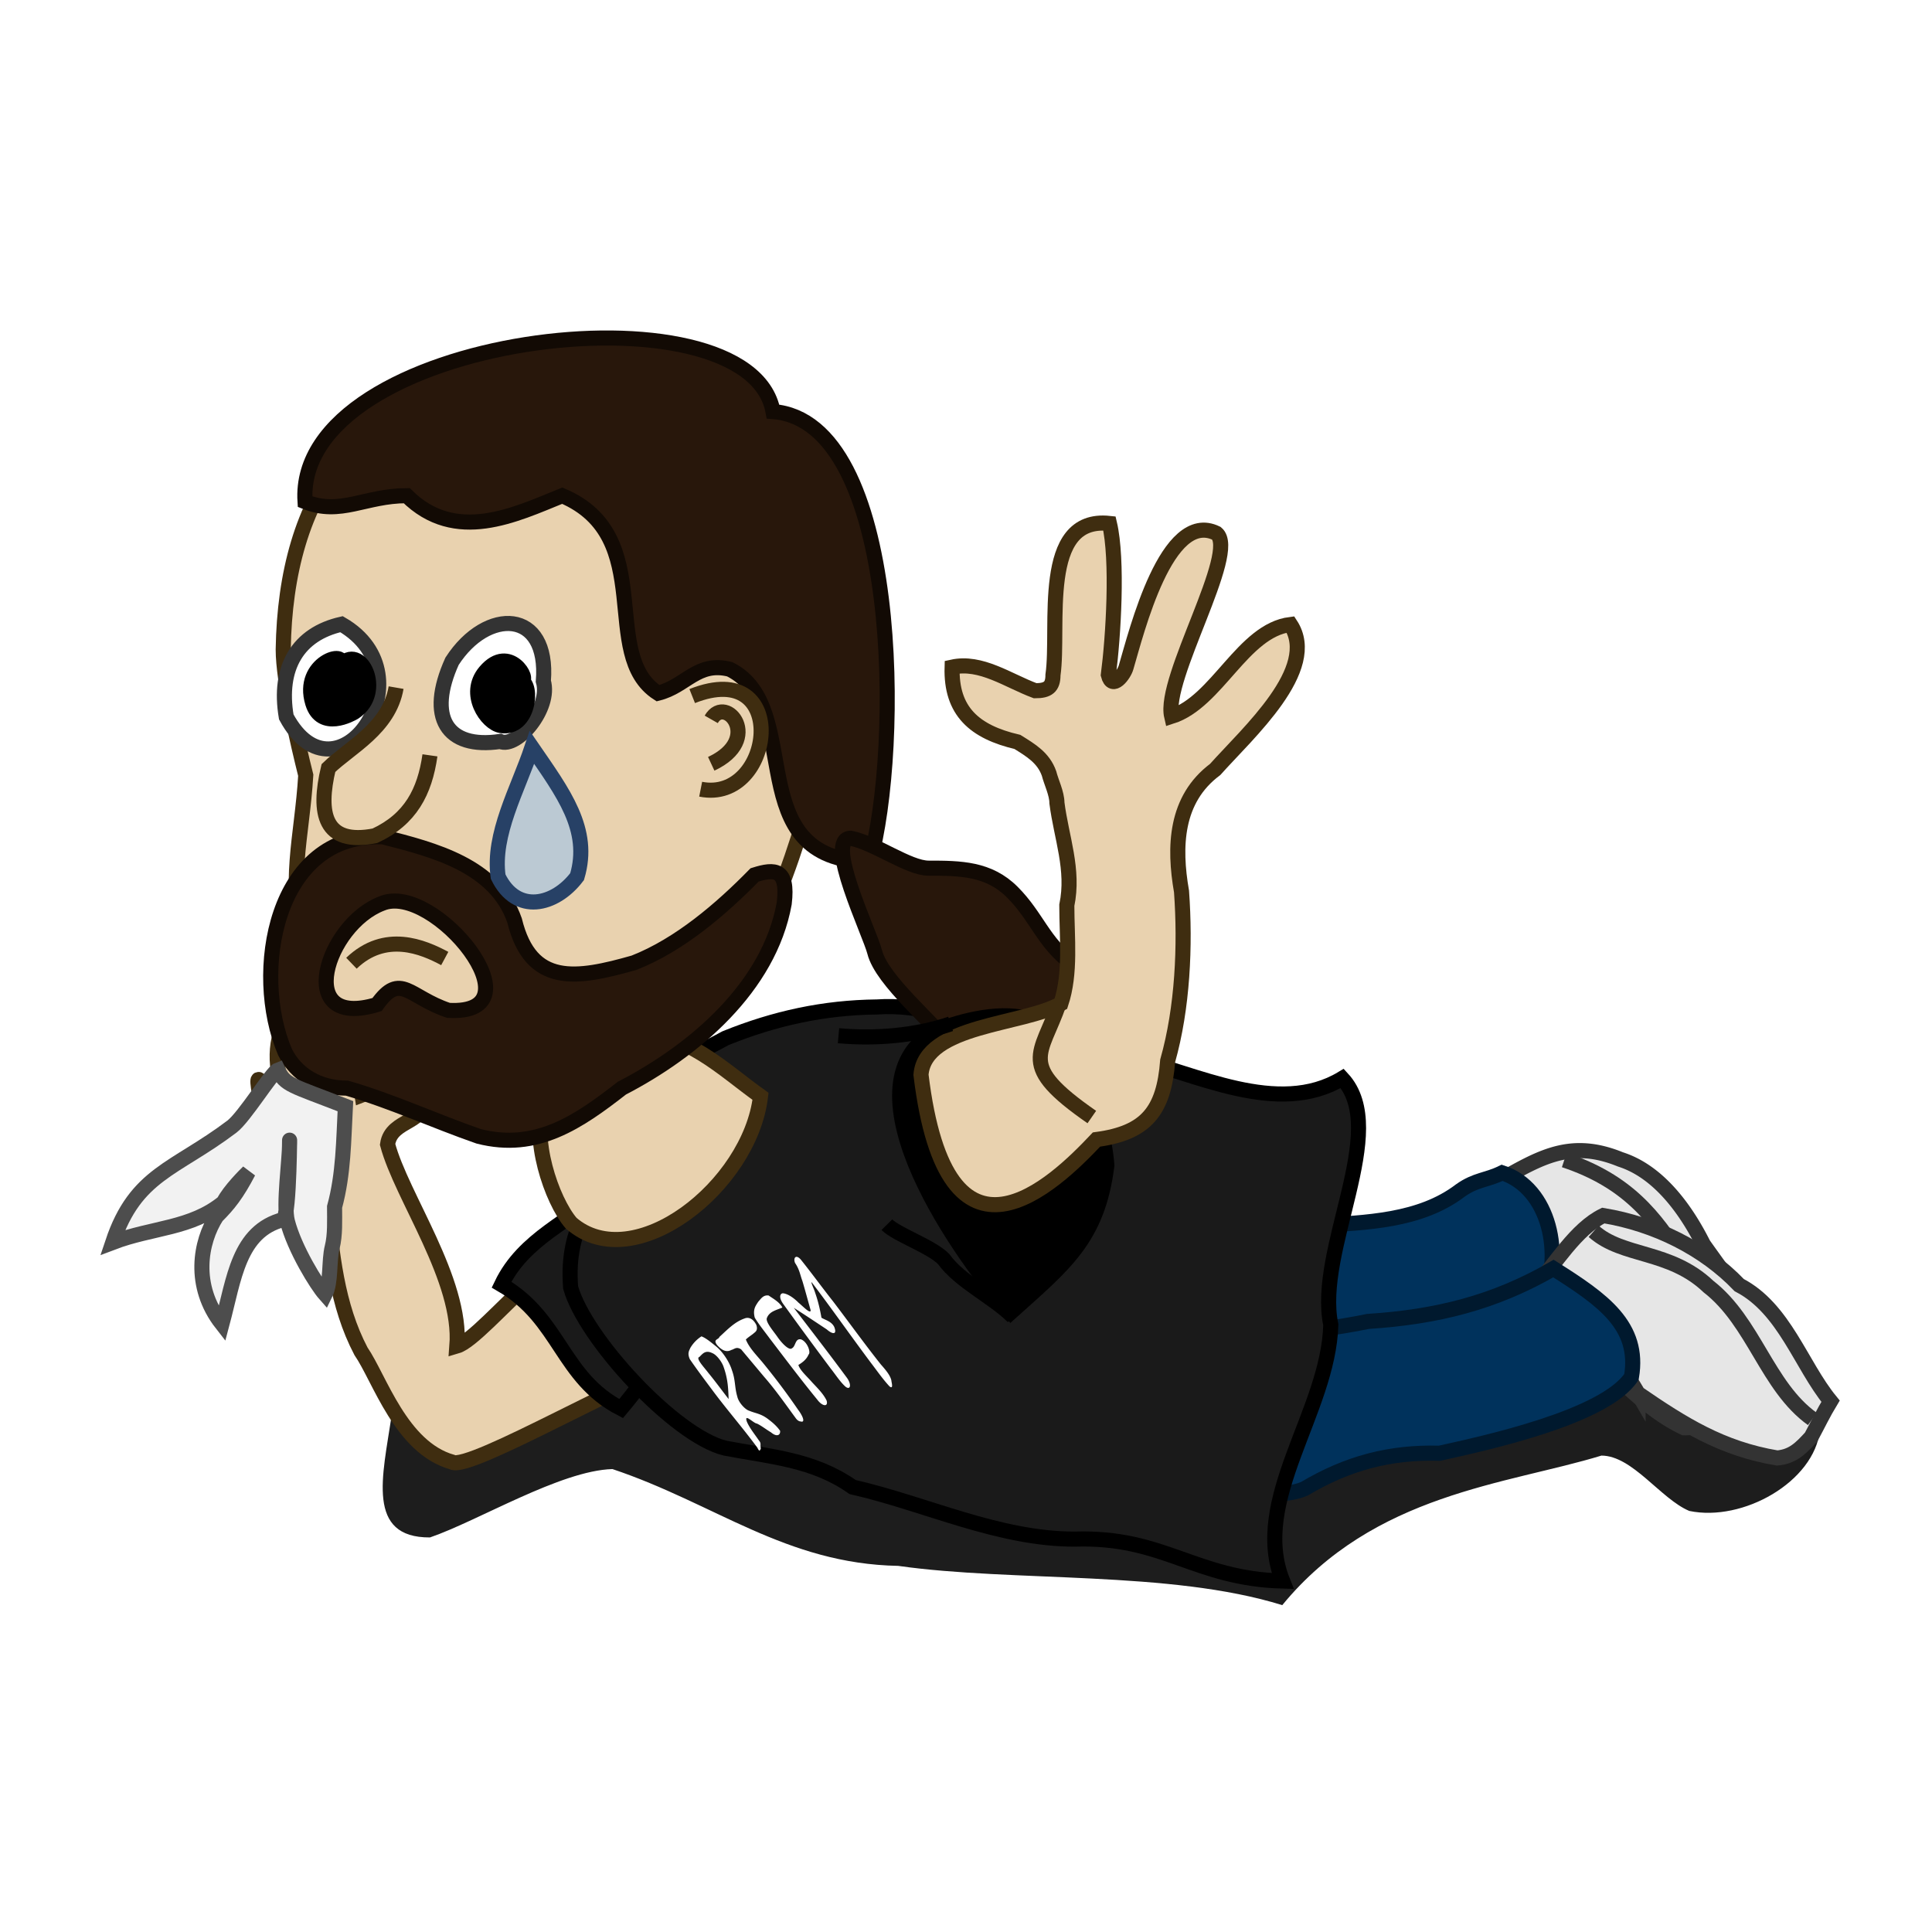 <svg xmlns="http://www.w3.org/2000/svg" viewBox="0 0 128 128" version="1.0"><defs><filter id="a" height="1.525" width="1.116" y="-.262" x="-.058"><feGaussianBlur stdDeviation="1.893"/></filter></defs><path transform="matrix(1.219 0 0 1.22 5.68 6.059)" d="M16.617 71.958c-.482 3.228-1.391 6.585 2.092 6.567 2.625-.9 7.096-3.634 9.918-3.713 5.572 1.865 9.418 5.144 15.531 5.257 6.281.892 14.755.231 20.874 2.132 4.988-6.075 12.216-6.554 17.346-8.121 1.69.005 3.219 2.35 4.773 3.005 2.912.611 6.79-1.577 7.105-4.387-2.317-1.768-8.678-2.931-11.171-4.629-12.959 2.953-26.045-2.548-38.891-3.182-8.866 1.945-18.857 4.529-27.577 7.071z" filter="url(#a)" fill-rule="evenodd" fill-opacity=".885"/><g stroke="#333" stroke-width=".892"><path d="M209.34 90.923c1.85 2.19 3.33 5.769 5.92 7.769.96.229 1.98-.007 2.96-.094 1.23-.413 1.87-1.329 2.46-2.428.43-2.718-.93-5.353-1.95-7.808-.56-2.226-1.64-4.761-3.69-5.956-2.78-1.93-4.83-1.064-7.92-.136a122.72 122.72 0 012.22 8.653z" fill-rule="evenodd" fill="#e6e6e6" transform="matrix(1.094 -.244 .244 1.095 -148 39.05)"/><path d="M219.11 97.684c0-3.2-.38-6.592-1.83-8.762-.99-2.769-2.12-5.184-5.49-7.204" fill="none" transform="matrix(1.094 -.244 .244 1.095 -148 39.05)"/></g><path d="M78.352 92.579c.888-.025 3.28.315 4.668-.287 1.066-.463 2.107-1.036 3.111-1.53 2.668-1.169 5.566-.685 8.367-1.082 2.3-1.086 6.282-1.193 7.622-3.217 1.56-3.352.51-7.755-2.598-8.763-1.039.511-1.738.442-2.76 1.167-2.699 2.056-6.267 2.125-9.531 2.337-4.168.83-8.352.915-12.477 1.966-.367 2.565 1.526 8.284 3.598 9.409z" fill-rule="evenodd" stroke="#00192e" fill="#00325c"/><g stroke="#333" stroke-width=".892"><path d="M211.18 102.01c1.27 2.97 2.41 5.4 4.89 7.63.83.43 1.5.26 2.36.03.7-.39 1.37-.81 2.1-1.17-.33-2.75.64-6.07-.87-8.681-.59-2.959-2.27-5.72-4.57-7.782-1.79-.205-3.93.888-5.75 1.418 1.44 2.538 1.97 5.661 1.84 8.555z" fill-rule="evenodd" fill="#e6e6e6" transform="matrix(.946 -.602 .602 .946 -152.66 122.95)"/><path d="M219.06 108.81c-1.23-3.06.17-6.68-.98-9.898-.76-3.052-3.34-4.167-3.97-6.393" fill="none" transform="matrix(.946 -.602 .602 .946 -152.66 122.95)"/></g><path d="M30.272 89.178c.349-4.392-3.663-9.876-4.594-13.361.245-1.75 2.766-1.32 2.422-3.336-1.229-1.063-2.703-.486-4.121.063-.379-2.303.217-4.911-2.849-5.558-.684 1.364-.514 3.18.003 4.515-1.075-1.21-.887-5.858-2.558-3.014-.536 1.758.012 3.897.905 5.266-2.021-.772-2.798-4.17-2.194-.712.707 1.231.714 3.023 1.966 3.486.994 1.034 1.743 1.697 2.393 2.998.342 3.494.658 6.929 2.269 9.997 1.244 1.806 2.642 6.374 6.035 7.343 1.096.687 12.949-6.294 14.137-5.932 3.079-1.136-3.953-3.87-4.532-7.075-.931-4.113-7.389 4.766-9.282 5.32z" fill-rule="evenodd" stroke="#3f2d10" fill="#e9d2af"/><path d="M43.858 75.695c-3.898 1.947-.959-.413-3.55 3.015-2.494 2.182-5.621 3.351-7.08 6.4 3.913 2.275 3.967 6.17 7.923 8.212 3.69-4.382 4.484-7.521 6.47-12.811" fill-rule="evenodd" stroke="#000" fill="#1a1a1a"/><path d="M81.749 98.923c.888-.024 3.28.315 4.668-.287 2.841-1.693 5.672-2.452 8.953-2.355 3.054-.675 10.95-2.386 12.72-5.06.57-3.386-1.89-5.106-5.17-7.176-3.93 2.273-7.755 3.209-12.292 3.503-4.172.864-8.323.909-12.477 1.966-.367 2.566 1.526 8.285 3.598 9.409z" fill-rule="evenodd" stroke="#00192e" fill="#00325c"/><path d="M88.927 71.449c-4.276 2.581-9.734-.366-14.08-1.376-5.693.598-11.075-3.763-16.74-3.359-3.52.037-6.784.75-10.032 2.066-2.955 1.609-7.819 3.648-8.459 6.989.032 4.405-2.147 5.113-1.811 9.53.936 3.355 6.875 9.818 10.237 10.645 3.059.581 5.863.76 8.446 2.576 4.882 1.118 9.672 3.46 14.726 3.45 5.904-.19 7.927 2.62 13.767 2.78-2.157-5.38 3.034-11.236 3.188-16.977-1.035-4.978 3.942-12.882.758-16.324z" fill-rule="evenodd" stroke="#000" fill="#1a1a1a"/><path d="M35.27 25.305c-11.716-.069-16.35 7.666-16.506 17.726 0 2.104.972 6.246 1.493 8.332-.243 4.108-1.26 7.211-.048 11.221 1.409 5.672 5.216 8.691 10.701 9.914 4.869-.096 11.412-1.75 15.061-5.155 5.224-4.278 6.797-11.518 8.719-17.847.683-6.044-2.248-11.811-3.963-17.449-2.389-6.17-9.616-7.606-15.457-6.742z" fill-rule="evenodd" stroke="#3f2d10" fill="#e9d2af"/><path d="M20.209 33.236c-.723-11.062 29.432-14.715 31.006-5.968 8.471.651 8.514 22.364 6.409 29.836-8.739-.089-4.195-10.221-9.275-12.763-2.165-.542-2.888 1.119-4.756 1.586-3.957-2.545.045-10.374-6.342-13.087-3.118 1.261-7.071 3.207-10.304 0-2.765 0-4.384 1.339-6.738.396z" fill-rule="evenodd" stroke="#120a04" fill="#28170b"/><path d="M56.365 55.535c-1.771 0 1.279 6.308 1.585 7.535.475 1.901 3.915 4.694 5.153 6.345 1.051 1.403 5.571.07 6.737-.396 1.964-.786 4.25.286 5.153 1.189 2.818 2.821 1.133-1.301.396-2.776-.579-1.158-3.222-2.715-4.36-3.569-1.933-1.451-2.327-3.122-3.963-4.759-1.561-1.562-3.433-1.586-5.549-1.586-1.321 0-3.536-1.66-5.152-1.983z" fill-rule="evenodd" stroke="#120a04" fill="#28170b"/><path d="M37.845 81.042c4.155 3.602 11.85-2.475 12.542-8.408-2.52-1.798-4.954-4.276-8.278-4.136-2.374.951-4.21 2.744-6.005 4.513-.994 2.264.431 6.519 1.741 8.031z" fill-rule="evenodd" stroke="#3f2d10" fill="#e9d2af"/><path d="M18.886 69.708c.735 1.472 2.229 2.384 4.099 2.384 2.944.849 5.793 2.171 8.723 3.19 3.846.989 6.65-.976 9.493-3.19 4.791-2.479 9.755-6.698 10.755-12.234.28-2.319-.633-2.313-1.962-1.893-2.209 2.255-4.975 4.638-7.987 5.819-3.816 1.085-6.839 1.588-7.917-2.804-1.266-3.638-5.353-4.682-8.723-5.538-7.164-.31-8.727 9.041-6.481 14.266zm6.411-9.85c3.457-1.46 10.66 7.436 4.414 7.081-2.624-.875-3.17-2.574-4.73-.386-5.561 1.687-3.368-5.297.316-6.695z" fill-rule="evenodd" stroke="#120a04" fill="#28170b"/><path d="M29.949 43.811c-1.667 3.684-.377 5.843 3.192 5.311 1.097.486 3.381-2.207 2.857-3.992.392-4.796-3.738-4.901-6.049-1.319zM22.627 41.354c-2.872.65-4.22 2.858-3.661 6.142 3.316 6.165 9.622-2.704 3.661-6.142z" fill-rule="evenodd" stroke="#333" fill="#fff"/><path d="M26.243 45.556c-.466 2.704-3.082 3.963-4.484 5.329-.717 3-.287 5.152 3.082 4.486 2.354-1.094 3.299-2.909 3.644-5.328M45.86 46.117c6.573-2.613 5.415 7.128.561 6.17M47.121 47.66c.954-1.675 3.467 1.323 0 2.944" fill-rule="evenodd" stroke="#3f2d10" fill="#e9d2af"/><path d="M23.284 63.817c2.239-2.147 4.742-1.087 6.182-.313" stroke="#3f2d10" fill="none"/><path d="M34.532 45.113c.642.015-.779-2.506-2.383-.612-1.243 1.468.102 3.416 1.03 3.567 1.865.303 2.156-2.708 1.353-2.955zM22.547 44.12c.558-1.165-2.657-.23-1.83 2.457.57 1.855 2.592.714 2.745.615 2.051-1.334.393-4.733-.915-3.072zM61.999 68.296c-6.499 3.687 1.96 15.297 4.976 18.648 3.573-3.21 5.752-4.884 6.358-9.739-.305-3.832-2.254-7.254-4.976-9.628-1.849-.667-4.568-.014-6.358.719z" fill-rule="evenodd" stroke="#000"/><path d="M67.404 49.154c-2.825-.659-4.41-2.02-4.324-4.955 1.912-.42 3.698.891 5.503 1.564.84 0 1.179-.246 1.179-1.043.457-3.19-.931-10.547 3.742-10.041.571 2.419.257 7.518-.073 10.041.264 1.049 1.064-.062 1.179-.521.682-2.304 2.689-10.474 5.983-8.867 1.507 1.249-3.555 9.617-2.969 12.127 3.021-.967 4.714-5.694 7.873-6.086 1.931 2.948-2.821 7.179-4.99 9.607-2.646 1.978-2.745 5.112-2.228 8.085.259 3.58.077 7.699-.917 11.215-.253 3.324-1.424 4.779-4.717 5.217-2.796 2.963-9.913 9.881-11.627-4.293.263-3.327 6.78-3.281 9.268-4.706.678-2.03.393-4.365.393-6.52.494-2.359-.363-4.494-.655-6.781 0-.627-.378-1.376-.524-1.956-.372-1.046-1.211-1.536-2.096-2.087z" fill-rule="evenodd" stroke="#3f2d10" fill="#e9d2af"/><path d="M70.17 66.473c-1.194 3.469-2.85 4.054 2.166 7.534" stroke="#3f2d10" fill="none"/><path d="M58.759 81.138c.651.659 2.912 1.427 3.753 2.269 1.076 1.506 3.306 2.528 4.613 3.835M55.553 68.618c2.455.224 5.125-.001 7.428-.783" fill-rule="evenodd" stroke="#000" fill="#1a1a1a"/><path d="M18.413 70.887c-.397.145-2.219 3.132-3.055 3.759-3.781 2.858-6.371 3.118-7.892 7.666 2.633-1.004 5.194-.889 7.35-2.661.388-.777 1.495-1.868 1.64-2.007-.768 1.472-1.321 2.158-2.109 2.946-1.083 1.684-1.624 4.597.359 7.13.806-3.003 1.098-6.162 4.069-6.924.421-.316.412-6.473.412-5.053 0 1.14-.42 4.072-.149 5.16.466 1.831 1.95 4.23 2.503 4.852.409-.82.239-2.209.469-3.13.204-.818.156-1.751.156-2.661.599-2.195.598-4.421.717-6.676-3.59-1.399-3.997-1.386-4.47-2.401z" fill-rule="evenodd" stroke="#4d4d4d" fill="#f2f2f2"/><path d="M35.245 49.521c-.946 2.813-2.635 5.752-2.242 8.558 1.213 2.51 3.751 1.952 5.231 0 .928-3.118-.913-5.539-2.989-8.558z" fill-rule="evenodd" stroke="#274166" fill="#bbc9d3"/><path d="M50.403 96c-.06.055-.07.241-.223-.083-.979-1.333-2.057-2.559-3.039-3.89-.485-.65-.975-1.302-1.433-1.968-.188-.407-.045-.575.028-.757a2.3 2.3 0 01.737-.765c.289.104.654.409.992.683.465.388.878 1.062 1.028 1.562.245.673.167 1.109.354 1.74.08.389.518.867.795.946.404.172.744.178 1.219.531.266.199.578.448.823.797.031.305-.234.418-.603.101-.307-.18-.663-.462-.942-.585-.211-.013-.871-.727-.654-.115.173.407.519.832.794 1.235.165.19.082.286.115.426l.009.142zm-2.129-3.308c-.028-.631-.031-1.268-.325-2.105-.11-.356-.474-.83-.751-.937-.478-.238-.657.062-.867.255-.266.08.353.721.598 1.051.461.561.896 1.159 1.345 1.736zm4.442 1.26c-.676-.922-1.338-1.874-2.081-2.723L49.103 89.4c-.319-.208-.453-.007-.642.035-.194.103-.5.185-.943-.312-.32-.401.112-.37.142-.546.518-.468.997-.995 1.683-1.23.151-.06.49-.102.764.429.135.392-.082.471-.209.592-.161.124-.335.234-.483.376.208.542.721 1.055 1.114 1.528a44.898 44.898 0 012.349 3.131c.314.411.499.882.157.77-.077.002-.206-.06-.319-.221zm.179-3.52c.11.367.601.788.888 1.126.339.368.76.767.981 1.231.129.417-.264.424-.628-.073-1.081-1.319-2.116-2.7-3.159-4.064-.327-.446-.69-.887-.971-1.351-.147-.561.068-.799.226-1.052.183-.201.336-.471.694-.418.259.187.717.425.909.795-.385.174-.86.245-1.031.706-.084.253.413.832.677 1.202.314.466.81.968.99.79.257-.122.199-.687.614-.581.416.17.647.866.487.994-.142.336-.405.527-.677.695zm6.037 1.42c-.444-.477-.842-1.054-1.251-1.587-1.315-1.757-2.573-3.559-3.9-5.306-.095-.059.18.507.221.678.212.599.333 1.159.421 1.663.239.154.661.236.847.612.209.53-.113.503-.499.161-.728-.48-1.459-.972-2.178-1.425 1.176 1.534 2.36 3.064 3.509 4.623.318.424.264.856-.074.61-.359-.315-.666-.804-.988-1.208a297.54 297.54 0 01-3.136-4.265c-.324-.441-.232-.71-.038-.725.269.019.656.237 1.042.627.255.202.81.799.799.493-.184-.645-.351-1.28-.545-1.931-.15-.393-.184-.754-.489-1.2-.142-.356.087-.624.446-.142.705.883 1.374 1.805 2.076 2.692 1.059 1.39 2.083 2.818 3.168 4.182.307.345.68.781.701 1.126.035.172.11.511-.132.322z" fill="#fff"/></svg>